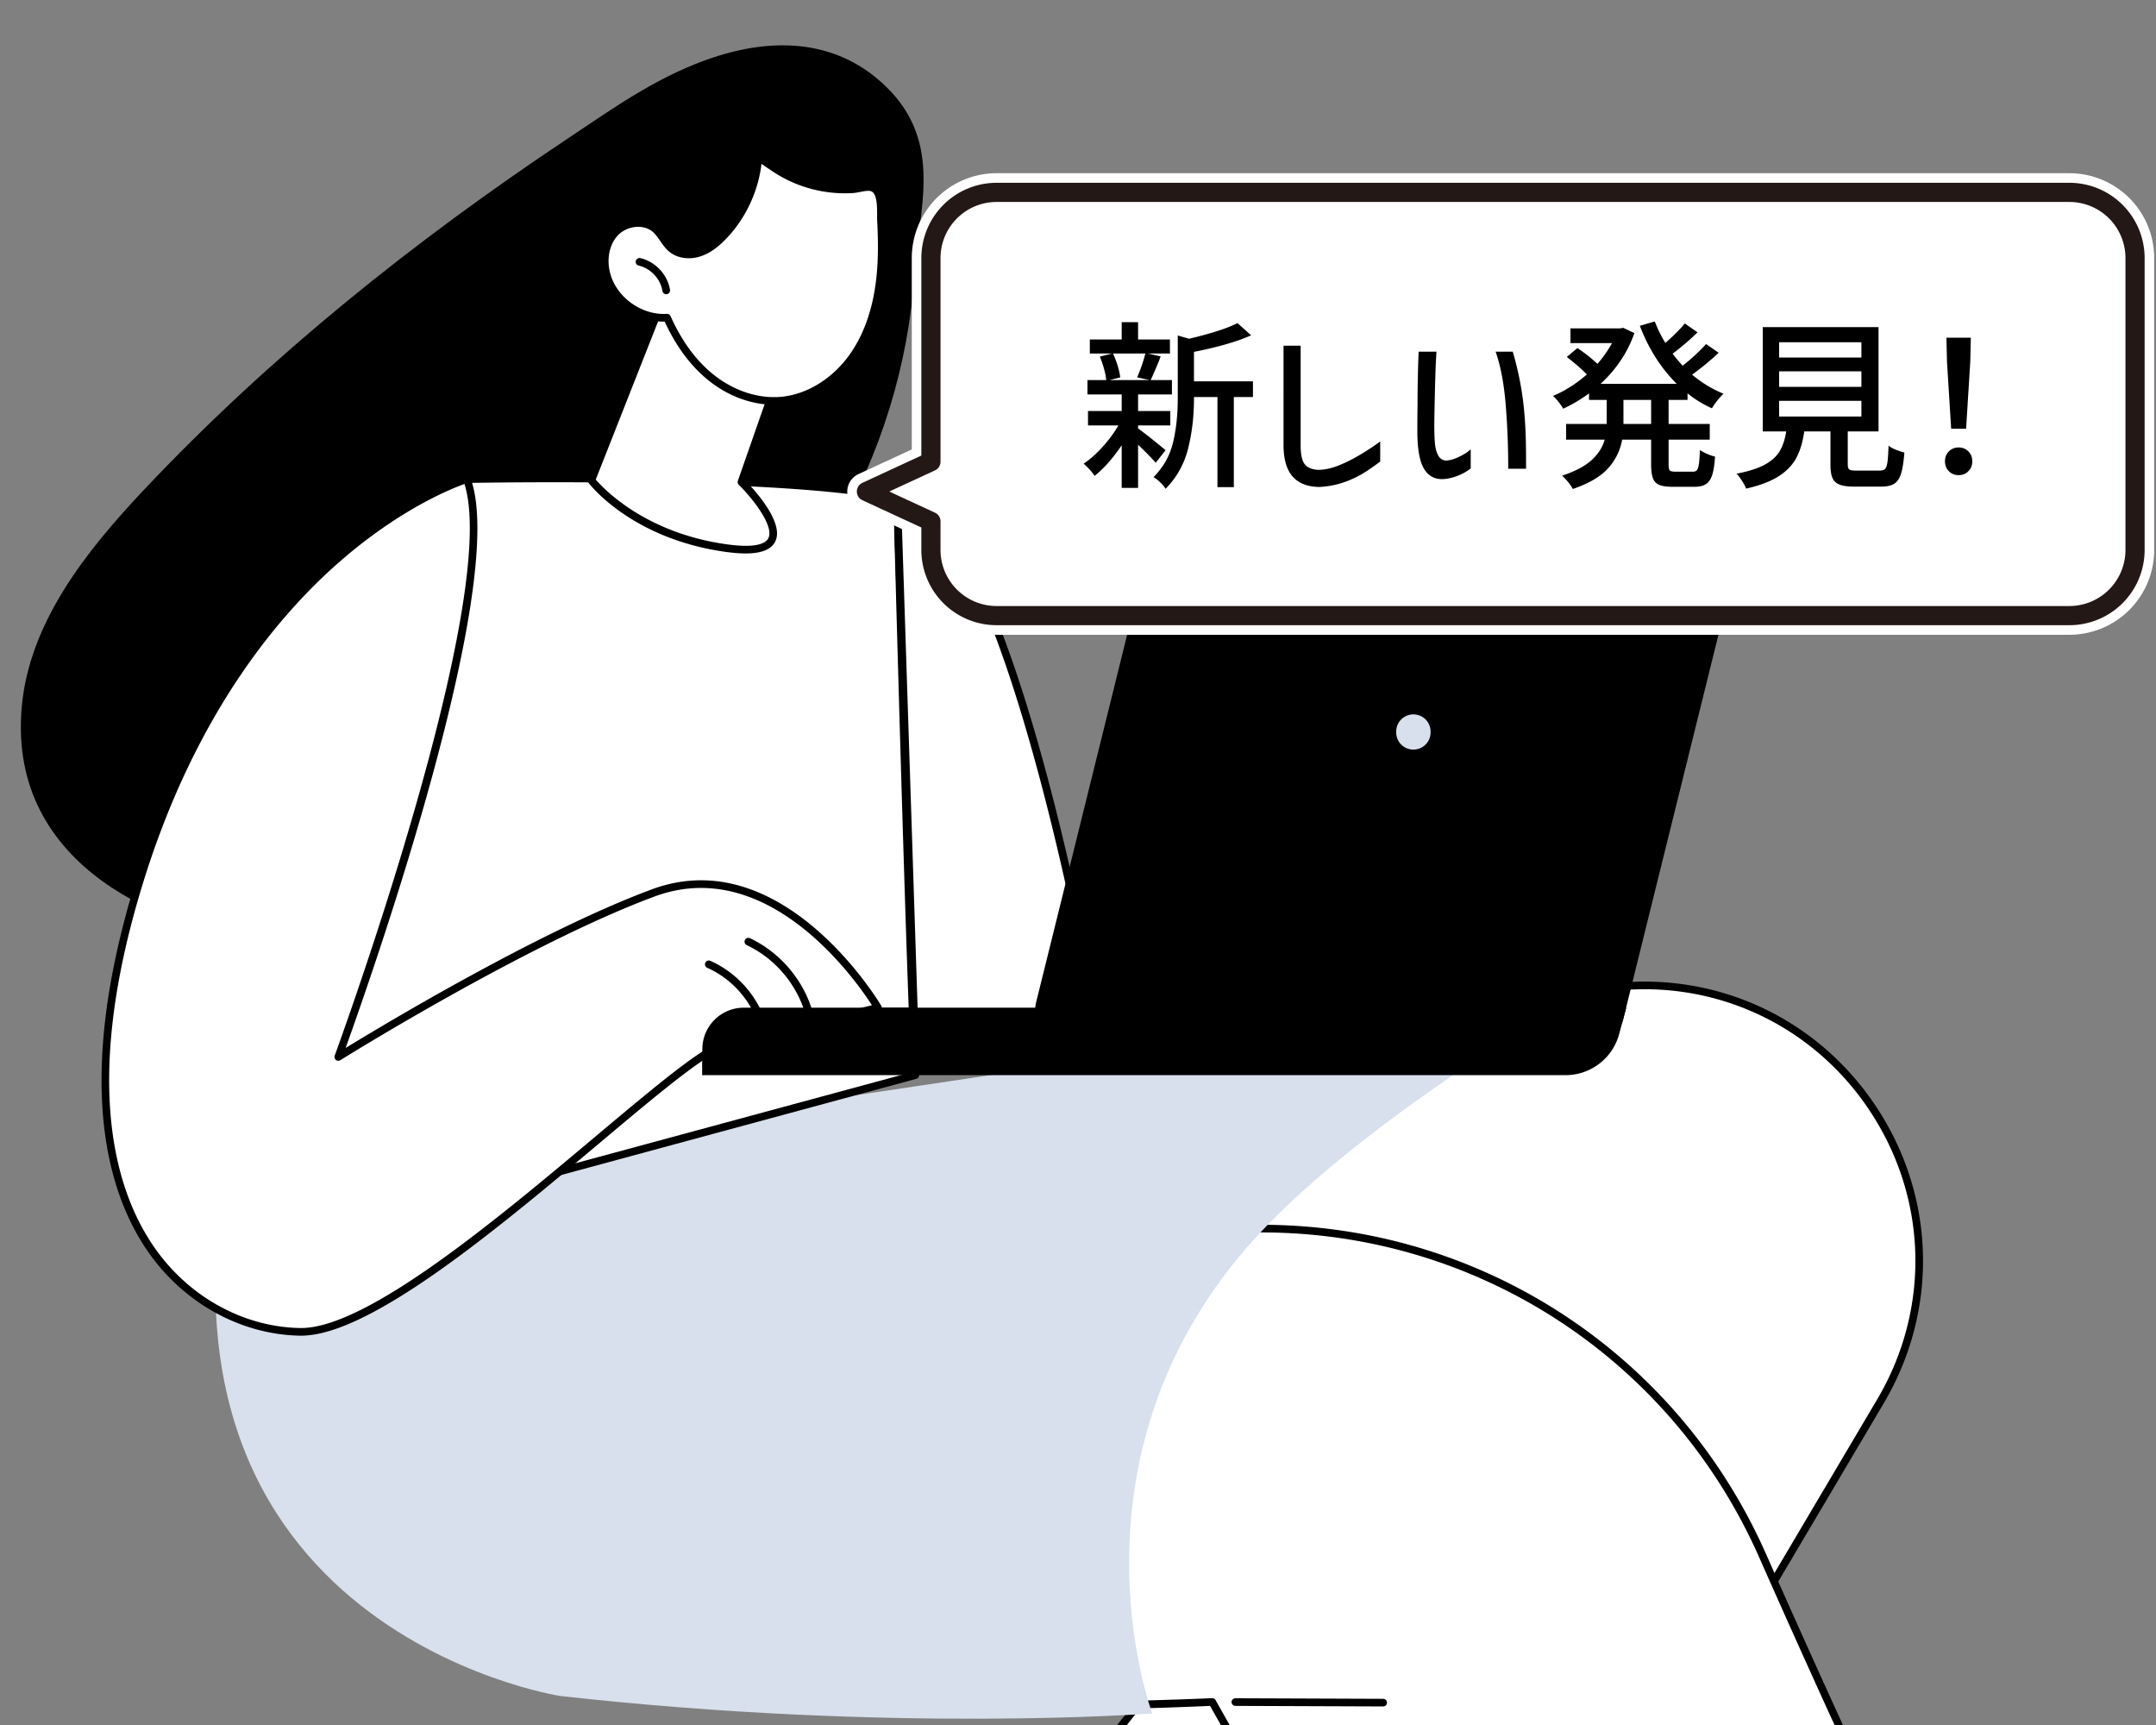 <svg xmlns="http://www.w3.org/2000/svg" xml:space="preserve" width="225" height="180" style="enable-background:new 0 0 225 180"><rect width="100%" height="100%" fill="#808080" stroke="none"/><style>.st1{display:inline}.st2{fill:#d8e0ed}.st4{fill:#fff}.st5{fill:#e2eaff}.st6,.st7{fill:#fff;stroke:#fff;stroke-width:4;stroke-linecap:round;stroke-linejoin:round;stroke-miterlimit:10}.st7{stroke:#231815;stroke-width:2}</style><g id="レイヤー_2"><g id="Illustration_00000117666323265082396360000012923933775260014208_"><g id="Online_IT_courses"><path d="M2.268 73.787c.78-8.812 6.69-16.246 12.757-22.68C28.18 37.154 43.259 25.106 59.217 14.478c4.653-3.099 8.986-6.217 14.307-8.164 7.55-2.763 14.146-1.947 18.948 2.726 6.056 5.893 3.385 12.91 2.962 19.51-1.216 18.989-11.657 37.17-27.44 47.781-12.136 8.16-25.52 23.353-40.023 21.869C17.514 97.128.777 90.648 2.268 73.787z"/><path d="m167.578 103.107-56.51 7.844-23.288 10.934c-7.11 25.393 56.566 23.878 56.566 23.878l-33.215 41.722c-3.185 4.002-3.642 9.547-1.111 13.993 6.977 12.256 21.76 31.871 29.34 41.702 1.877 2.435 5.735 1.596 6.436-1.4l3.984-17.012 46.46-78.535c12.257-20.718-4.835-46.434-28.662-43.126z" class="st4"/><path d="M142.228 245a4.003 4.003 0 0 1-3.185-1.577c-8-10.378-22.456-29.602-29.37-41.749-2.621-4.603-2.171-10.27 1.146-14.437l32.688-41.062c-6.315.073-43.9-.049-54.132-13.212-2.494-3.207-3.16-6.97-1.98-11.186a.4.4 0 0 1 .215-.253l23.288-10.934a.404.404 0 0 1 .115-.034l56.509-7.844.055.394-.055-.394c11.17-1.55 21.988 3.32 28.239 12.711 6.26 9.405 6.575 21.288.822 31.012l-46.43 78.482-3.97 16.954a4.015 4.015 0 0 1-3.084 3.035 4.093 4.093 0 0 1-.871.094zm2.117-99.635a.398.398 0 0 1 .312.645l-33.215 41.723c-3.113 3.91-3.535 9.228-1.077 13.547 6.89 12.105 21.321 31.294 29.31 41.656a3.218 3.218 0 0 0 3.255 1.19 3.226 3.226 0 0 0 2.477-2.437l3.985-17.013a.374.374 0 0 1 .045-.112l46.462-78.535c5.594-9.458 5.289-21.017-.8-30.165-6.08-9.134-16.604-13.872-27.466-12.363l-56.449 7.835-23.068 10.83c-1.042 3.888-.407 7.355 1.888 10.308 10.702 13.766 53.897 12.9 54.332 12.89h.01z"/><path d="M146.15 224.094a.396.396 0 0 1-.296-.133 145.339 145.339 0 0 1-26.65-43.03.398.398 0 0 1 .74-.294 144.535 144.535 0 0 0 26.504 42.794.398.398 0 0 1-.297.663z"/><path d="m82.084 129.434 48.082-1.212c23.162-.585 44.382 12.872 53.764 34.076 15.391 34.783 39.407 85.833 56.405 106.738 2 2.46-.025 6.095-3.165 5.683l-48.046-6.306a24.883 24.883 0 0 1-18.435-12.455l-44.18-78.36S38.04 181.87 45.87 164.34c7.83-17.531 36.214-34.905 36.214-34.905z" class="st4"/><path d="M237.655 275.149c-.177 0-.356-.012-.537-.036l-48.046-6.307c-7.842-1.03-14.843-5.76-18.73-12.653l-44.06-78.146c-5.373.249-72.248 3.098-80.448-8.903-1.015-1.485-1.126-3.143-.328-4.928 7.79-17.443 36.085-34.908 36.37-35.082a.4.4 0 0 1 .197-.059l48.083-1.213c23.396-.59 44.654 12.879 54.138 34.313 16.538 37.378 39.74 86.221 56.35 106.65 1.03 1.267 1.177 2.94.38 4.366-.704 1.264-1.964 1.998-3.369 1.998zm-111.146-97.95c.143 0 .277.078.347.203l44.18 78.36c3.765 6.677 10.546 11.258 18.14 12.255l48.046 6.306a3.043 3.043 0 0 0 3.109-1.56c.496-.889.677-2.269-.305-3.476-16.664-20.496-39.901-69.406-56.46-106.829-9.354-21.138-30.322-34.424-53.39-33.839l-47.975 1.21c-1.77 1.101-28.496 17.943-35.968 34.671-.686 1.537-.601 2.896.258 4.155 8.114 11.874 79.28 8.578 80 8.544h.018z"/><path d="M144.345 178.064h-.002l-15.419-.058a.398.398 0 0 1 .002-.797h.001l15.42.059a.398.398 0 0 1-.002.796zm83.308 80.224a.383.383 0 0 1-.068-.006l-57.958-9.992a.398.398 0 0 1 .135-.785l57.958 9.993a.397.397 0 0 1-.067.79z"/><path d="M166.707 102.742s-22.268 12.495-34.522 25.177c-22.322 23.1-11.94 50.874-11.94 50.874s-26.994 2.076-61.782-1.822c0 0-46.952-7.193-33.583-60.441l61.021-1.738 80.806-12.05z" class="st2"/><path d="m30.73 129.736 17.99-79.739s33.233-.677 44.909 1.965c0 0 1.296 48.576 1.896 60.228L30.73 129.736z" class="st4"/><path d="M30.73 130.134a.4.4 0 0 1-.389-.486l17.991-79.74a.4.4 0 0 1 .38-.31c.333-.006 33.416-.647 45.004 1.975a.4.4 0 0 1 .311.378c.013.486 1.303 48.704 1.896 60.218a.398.398 0 0 1-.294.404L30.834 130.12a.393.393 0 0 1-.104.014zM49.04 50.39l-17.776 78.789 63.846-17.29c-.575-11.553-1.761-55.456-1.872-59.605-11.14-2.39-40.822-1.952-44.199-1.894z"/><path d="M115.176 110.144S105.4 51.397 93.629 51.962l1.896 58.182h19.65z" class="st4"/><path d="M115.176 110.542H95.525a.398.398 0 0 1-.399-.385L93.23 51.975a.397.397 0 0 1 .38-.41c.06-.004.121-.004.181-.004 11.904 0 21.378 56.118 21.778 58.518a.396.396 0 0 1-.393.463zm-19.266-.796h18.794c-.451-2.613-2.793-15.816-6.273-28.807-4.924-18.381-9.89-28.232-14.391-28.574l1.87 57.38z"/><path d="M163.382 112.19H73.298v-2.716a4.324 4.324 0 0 1 4.322-4.325h92.095l-.739 2.75a5.795 5.795 0 0 1-5.594 4.29z"/><path d="M165.95 109.003h-54.347c-2.321 0-4.026-2.181-3.468-4.436l10.272-41.474a3.573 3.573 0 0 1 3.467-2.715h54.348c2.32 0 4.026 2.18 3.467 4.436l-10.271 41.473a3.573 3.573 0 0 1-3.467 2.716z"/><path d="M149.296 76.382a1.795 1.795 0 1 1-3.589 0 1.795 1.795 0 1 1 3.589 0z" class="st2"/><path d="M91.625 105.15S81.71 88.145 68.162 93.176s-32.858 17.116-32.858 17.116S53.133 61.821 48.72 49.997c0 0-23.354 7.018-34.156 41.96s5.311 46.812 16.742 47.018 40.09-29.985 44.609-29.972l15.71-3.854z" class="st4"/><path d="M31.423 139.374h-.125c-6.034-.11-11.867-3.255-15.6-8.414-4.35-6.01-8.144-17.676-1.514-39.12 5.608-18.142 14.652-28.65 21.25-34.27 7.171-6.105 12.93-7.882 13.171-7.954a.397.397 0 0 1 .488.243c4.1 10.984-10.36 52.102-13.024 59.495 4.103-2.51 20.257-12.206 31.953-16.55 13.703-5.088 23.846 11.972 23.947 12.145a.4.4 0 0 1-.249.587l-15.71 3.853c-.031.008-.083.01-.095.012h-.003c-1.591 0-7.27 4.769-13.278 9.819-10.696 8.984-23.992 20.153-31.211 20.154zm17.05-88.872c-1.379.493-6.515 2.55-12.558 7.706-6.506 5.551-15.426 15.932-20.97 33.866-6.532 21.13-2.845 32.556 1.398 38.419 3.588 4.957 9.185 7.98 14.97 8.083l.11.001c6.929 0 20.658-11.533 30.697-19.967 7.536-6.332 11.917-9.94 13.743-10.005l15.133-3.712c-1.704-2.649-10.863-15.737-22.695-11.343-13.354 4.96-32.593 16.96-32.786 17.08a.4.4 0 0 1-.586-.475c.176-.478 17.374-47.493 13.543-59.653z"/><path d="M79.447 106.96a.4.4 0 0 1-.377-.269c-.87-2.503-2.836-4.634-5.26-5.7a.398.398 0 0 1 .32-.73c2.624 1.154 4.752 3.46 5.692 6.168a.398.398 0 0 1-.375.53zm4.937-.992a.398.398 0 0 1-.381-.285c-.914-3.062-3.185-5.702-6.074-7.061a.398.398 0 0 1 .34-.72c3.091 1.454 5.52 4.278 6.498 7.554a.397.397 0 0 1-.383.512z"/><path d="M73.298 112.19v-2.716a4.324 4.324 0 0 1 4.322-4.325h17.905l-22.227 7.04z"/><path d="m69.527 30.3-7.81 19.813s4.378 5.78 14.198 7.097c9.82 1.316 1.465-6.906 1.465-6.906l4.743-13.585-12.596-6.42z" class="st4"/><path d="M77.811 57.752c-.573 0-1.222-.05-1.95-.146-9.87-1.323-14.28-7.01-14.462-7.252a.397.397 0 0 1-.054-.387l7.81-19.812a.397.397 0 0 1 .552-.209l12.596 6.42c.177.09.261.298.195.486L77.838 50.2c.877.897 4.035 4.327 3.07 6.299-.41.837-1.43 1.252-3.097 1.252zm-15.638-7.71c.813.95 5.209 5.622 13.794 6.773 3.021.405 3.966-.138 4.225-.666.606-1.237-1.575-4.067-3.092-5.561a.398.398 0 0 1-.097-.415l4.629-13.257-11.895-6.063-7.564 19.188z"/><path d="M91.887 28.702c-.287 3.012-1.128 6.029-2.873 8.499s-4.473 4.337-7.484 4.605c-2.61.232-5.242-.75-7.292-2.384-2.05-1.633-3.553-3.876-4.62-6.27-2.735.177-5.468-1.713-6.269-4.335-.462-1.513-.27-3.296.79-4.47s3.066-1.484 4.257-.443c.678.593 1.02 1.508 1.723 2.072.783.63 1.908.708 2.863.398.955-.312 1.763-.964 2.464-1.685a13.26 13.26 0 0 0 3.701-8.519c-.014.299 1.354 1.144 1.593 1.31.603.415 1.243.777 1.908 1.082a13.3 13.3 0 0 0 6.354 1.186c.581-.037 1.406-.342 1.97-.189 1.178.32.92 2.564.969 3.473.1 1.889.126 3.786-.054 5.67z" class="st4"/><path d="M80.778 42.237c-2.33 0-4.764-.89-6.788-2.504-1.87-1.49-3.425-3.567-4.624-6.174-2.785.053-5.576-1.94-6.398-4.627-.548-1.79-.213-3.65.875-4.853 1.261-1.393 3.51-1.616 4.815-.476.363.318.63.704.889 1.078.258.373.503.726.821.984.623.5 1.577.626 2.49.329.762-.248 1.493-.751 2.302-1.583a12.885 12.885 0 0 0 3.589-8.26v-.001a.397.397 0 0 1 .788-.06c.082.113.374.368 1.261.949l.168.111c.577.398 1.199.751 1.848 1.05a12.843 12.843 0 0 0 6.162 1.15c.177-.011.396-.054.627-.1.476-.093 1.016-.2 1.473-.075 1.268.345 1.26 2.11 1.256 3.279-.001.213-.002.404.006.556.12 2.259.103 4.079-.054 5.73-.331 3.47-1.322 6.393-2.945 8.69-1.926 2.727-4.831 4.51-7.773 4.772a8.8 8.8 0 0 1-.788.035zm-11.16-9.485c.157 0 .3.092.363.236 1.162 2.606 2.677 4.665 4.505 6.122 2.096 1.67 4.651 2.508 7.009 2.298 2.712-.24 5.4-1.9 7.194-4.438 1.54-2.182 2.483-4.976 2.801-8.306.154-1.61.17-3.394.052-5.612-.008-.2-.01-.4-.008-.601.003-.87.01-2.323-.667-2.508-.277-.075-.72.012-1.11.089-.257.05-.5.098-.73.112-2.249.14-4.498-.28-6.545-1.222a13.18 13.18 0 0 1-1.967-1.117 7.9 7.9 0 0 0-.153-.1 17.323 17.323 0 0 1-.892-.617c-.346 2.932-1.682 5.762-3.739 7.877-.903.928-1.737 1.495-2.626 1.785-1.165.38-2.406.202-3.236-.466-.41-.33-.699-.747-.979-1.152-.24-.348-.469-.678-.757-.93-.972-.851-2.736-.655-3.7.41-.886.98-1.163 2.584-.704 4.085.746 2.438 3.325 4.218 5.863 4.053a.14.14 0 0 0 .026.002zm22.27-4.05h.003-.004z"/><path d="M66.737 27.323c1.405.324 2.557 1.553 2.79 2.977l-2.79-2.977z" class="st4"/><path d="M69.526 30.699a.398.398 0 0 1-.392-.334c-.208-1.273-1.23-2.364-2.485-2.654a.398.398 0 0 1 .18-.776c1.562.36 2.834 1.718 3.092 3.301a.398.398 0 0 1-.328.458h-.001c-.023.002-.045.005-.066.005z"/></g></g><path d="M215.96 20.075H104.006a6.853 6.853 0 0 0-6.853 6.853v21.248L90.42 51.29l6.732 3.113v2.98a6.853 6.853 0 0 0 6.853 6.854H215.96a6.853 6.853 0 0 0 6.853-6.853V26.928a6.853 6.853 0 0 0-6.853-6.853z" class="st6"/><path d="M215.96 20.075H104.006a6.853 6.853 0 0 0-6.853 6.853v21.248L90.42 51.29l6.732 3.113v2.98a6.853 6.853 0 0 0 6.853 6.854H215.96a6.853 6.853 0 0 0 6.853-6.853V26.928a6.853 6.853 0 0 0-6.853-6.853z" class="st7"/><path d="M120.612 48.287c-.368-.43-.982-1.057-1.842-1.88v4.502h-1.71v-4.445c-.925 1.367-1.87 2.432-2.831 3.192a4.759 4.759 0 0 0-.533-.675 7.474 7.474 0 0 0-.608-.598c.646-.431 1.299-1.007 1.957-1.73s1.216-1.475 1.672-2.26h-3.173V42.89h3.516v-1.729h-3.573v-1.5h1.957c-.025-.33-.101-.722-.228-1.178s-.273-.88-.437-1.273l1.292-.324h-2.337v-1.462h3.326v-1.806h1.71v1.806h3.324v1.462h-2.299l1.33.305-.17.456c-.406.988-.697 1.659-.875 2.013h2.223v1.501h-3.533v1.73h3.362v1.5h-3.362v.324c.556.38 1.512 1.133 2.868 2.26l-1.026 1.311zm-4.464-11.4c.189.394.354.82.493 1.283.14.463.228.864.266 1.207l-1.102.284h4.18l-1.311-.284c.367-.849.652-1.678.855-2.49h-3.381zm14.61 4.542h-1.995v9.405h-1.71v-9.405h-2.45v.17c0 1.837-.204 3.57-.609 5.197s-1.19 3.03-2.356 4.209c-.102-.19-.284-.412-.551-.665a3.716 3.716 0 0 0-.703-.552c1.026-1.038 1.704-2.241 2.033-3.61s.494-2.9.494-4.598v-6.573l1.178.341c2.306-.544 3.99-1.088 5.055-1.633l1.424 1.273c-1.47.658-3.458 1.234-5.965 1.729v3.078h6.155v1.634zM133.95 36.07h1.786v10.432c0 .9.133 1.532.399 1.9.266.367.734.576 1.406.627.747 0 1.558-.19 2.432-.57.634-.266 1.321-.62 2.061-1.064.741-.444 1.41-.887 2.005-1.33v2.09c-.62.481-1.235.905-1.843 1.273-1.47.86-2.983 1.323-4.54 1.387-1.242-.026-2.17-.4-2.784-1.121-.615-.723-.922-1.806-.922-3.25V36.072zM149.91 36.698c-.05.773-.089 1.583-.114 2.432-.05 1.558-.089 3.261-.113 5.11 0 .836.021 1.508.066 2.015.044.507.154.924.332 1.254.178.33.444.513.798.55.418-.012.887-.145 1.406-.399.52-.252.918-.512 1.198-.778v1.995c-.33.265-.726.5-1.188.702a5.277 5.277 0 0 1-1.51.4l-.286.018c-.861 0-1.508-.389-1.937-1.168-.431-.779-.647-2.048-.647-3.81 0-1.14.007-2.045.02-2.716 0-1.9.038-3.769.113-5.605h1.862zm7.961 0a32.773 32.773 0 0 1 1.065 5.035c.214 1.672.322 3.667.322 5.985v1.196h-1.861a81.202 81.202 0 0 0-.238-6.374c-.172-2.337-.529-4.284-1.074-5.842h1.786zM174.135 41.733v2.508h4.294v1.634h-4.294v2.602c0 .317.04.52.124.609.082.088.275.133.579.133h1.843c.19 0 .329-.058.418-.171.089-.115.155-.327.2-.637.044-.31.078-.794.104-1.453.203.139.456.275.76.408.304.133.576.225.817.275-.051.836-.149 1.476-.294 1.92-.146.443-.362.76-.647.95-.284.19-.68.285-1.187.285h-2.318c-.608 0-1.067-.067-1.378-.2a1.178 1.178 0 0 1-.655-.693c-.127-.33-.19-.805-.19-1.426v-2.602h-3.02a5.985 5.985 0 0 1-1.474 2.992c-.779.868-2.004 1.586-3.676 2.157a4.105 4.105 0 0 0-.503-.732 5.331 5.331 0 0 0-.618-.655c1.368-.457 2.397-1.001 3.088-1.634s1.142-1.343 1.358-2.128h-4.028V44.24h4.237v-2.508h-1.843v-.684c-.9.658-1.799 1.19-2.698 1.596a4.932 4.932 0 0 0-.475-.694 4.697 4.697 0 0 0-.589-.636c1.242-.52 2.42-1.267 3.534-2.242-.456-.482-1.153-1.09-2.09-1.825l1.102-.93c.81.544 1.507 1.095 2.09 1.653a11.876 11.876 0 0 0 1.52-2.167h-4.332v-1.539h5.187l.323-.056 1.159.55c-.697 2.002-1.874 3.77-3.534 5.301h7.961c-1.647-1.633-2.932-3.653-3.857-6.06l1.558-.456c.304.785.671 1.532 1.102 2.241.874-.76 1.552-1.437 2.033-2.032l1.33.93a26.959 26.959 0 0 1-2.603 2.224c.266.355.614.772 1.045 1.253.443-.341.886-.718 1.33-1.13s.817-.788 1.12-1.13l1.312.912a27.33 27.33 0 0 1-2.774 2.28 12.151 12.151 0 0 0 3.287 1.995c-.19.164-.405.399-.646.702a6.99 6.99 0 0 0-.57.818 11.59 11.59 0 0 1-2.546-1.558v.684h-1.976zm-1.824 2.508v-2.508h-2.888v2.508h2.888zM196.156 49.105c.266 0 .456-.06.57-.18.114-.121.196-.352.247-.694.05-.343.089-.919.114-1.73.316.266.867.507 1.653.722-.076.976-.193 1.714-.351 2.214-.16.5-.397.848-.713 1.045-.317.197-.767.295-1.349.295h-2.812c-.671 0-1.185-.07-1.54-.21-.354-.139-.6-.37-.74-.693-.14-.323-.209-.795-.209-1.415v-3.44h-2.736c-.152 1.09-.425 2.005-.817 2.746-.393.741-1.004 1.38-1.833 1.919-.83.538-1.967.972-3.411 1.302a4.793 4.793 0 0 0-.437-.817 4.45 4.45 0 0 0-.57-.741c1.266-.24 2.255-.558 2.964-.95.71-.393 1.225-.861 1.548-1.406.324-.545.548-1.229.675-2.052h-2.45V34.133h12.083V45.02h-3.21v3.439c0 .278.053.455.16.532s.352.114.732.114h2.432zM185.668 35.71v1.595h8.588V35.71h-8.588zm0 3.04v1.615h8.588V38.75h-8.588zm0 3.077v1.635h8.588v-1.635h-8.588zM203.386 49.171c-.273-.272-.408-.617-.408-1.035s.135-.763.408-1.036c.272-.272.611-.408 1.016-.408s.745.136 1.017.408c.272.273.408.618.408 1.036s-.136.763-.408 1.035-.611.408-1.017.408-.744-.135-1.016-.408zm.237-4.436-.436-6.993-.058-2.507h2.547l-.058 2.507-.436 6.993h-1.559z"/></g></svg>